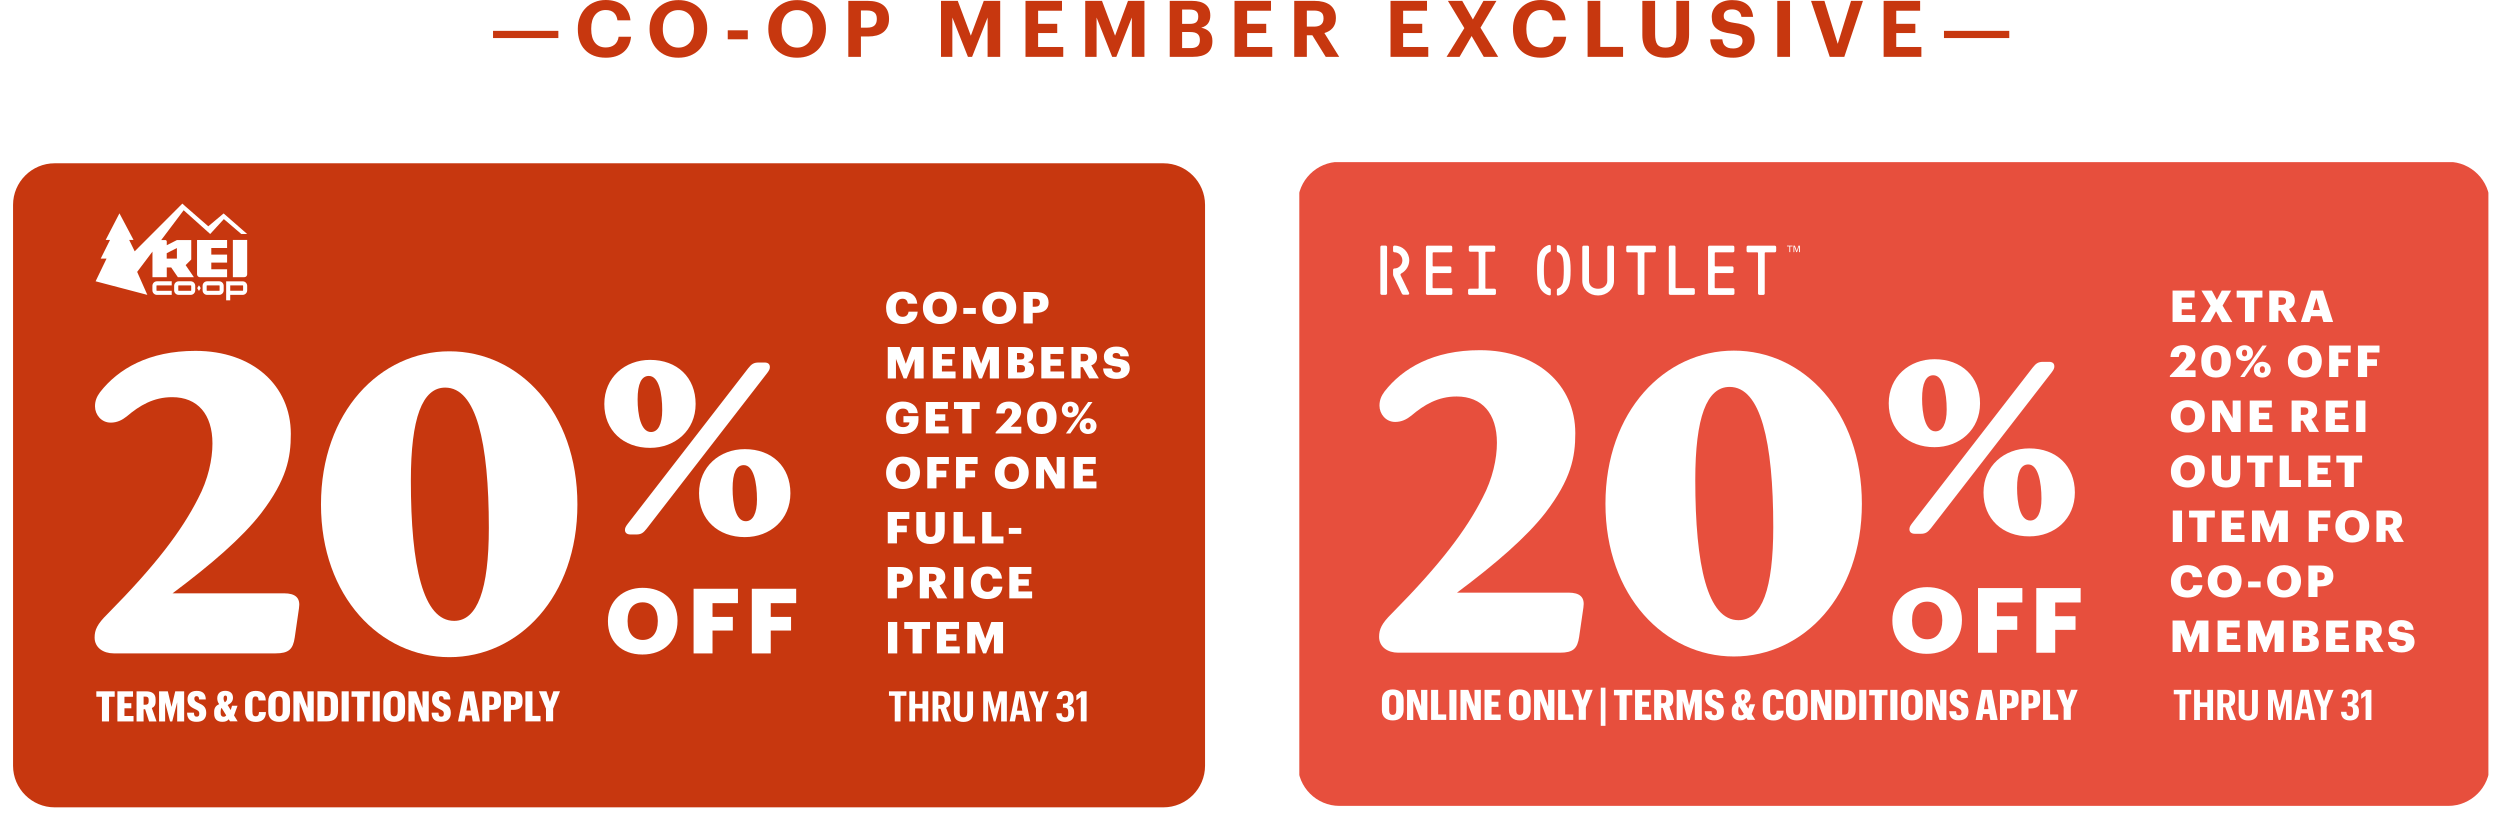 <svg width="862" height="283" viewBox="0 0 862 283" fill="none" xmlns="http://www.w3.org/2000/svg">
<path d="M169.999 10.639H192.518V13.123H169.999V10.639Z" fill="#C7370F"/>
<path d="M208.928 19.9C207.344 19.9 205.949 19.666 204.743 19.198C203.537 18.73 202.529 18.064 201.719 17.2C200.891 16.354 200.27 15.328 199.856 14.122C199.442 12.916 199.235 11.566 199.235 10.072V9.855C199.235 8.397 199.478 7.065 199.964 5.859C200.45 4.635 201.125 3.591 201.989 2.727C202.835 1.863 203.843 1.197 205.013 0.729C206.183 0.243 207.452 0 208.82 0C209.973 0 211.044 0.144 212.034 0.432C213.042 0.72 213.924 1.152 214.68 1.728C215.418 2.304 216.021 3.033 216.489 3.915C216.975 4.797 217.272 5.832 217.38 7.02H212.898C212.736 5.85 212.322 4.968 211.656 4.374C211.008 3.762 210.072 3.456 208.847 3.456C207.317 3.456 206.102 4.014 205.202 5.13C204.302 6.246 203.852 7.812 203.852 9.828V10.044C203.852 12.06 204.284 13.618 205.148 14.716C206.03 15.814 207.272 16.363 208.874 16.363C210.081 16.363 211.071 16.057 211.845 15.445C212.637 14.833 213.123 13.906 213.303 12.664H217.596C217.47 13.852 217.173 14.905 216.705 15.823C216.237 16.723 215.625 17.47 214.869 18.064C214.113 18.676 213.231 19.135 212.223 19.441C211.215 19.747 210.117 19.9 208.928 19.9Z" fill="#C7370F"/>
<path d="M233.959 16.417C234.769 16.417 235.498 16.264 236.146 15.958C236.812 15.652 237.379 15.22 237.847 14.662C238.297 14.122 238.648 13.456 238.9 12.664C239.152 11.871 239.278 10.989 239.278 10.018V9.801C239.278 8.865 239.152 8.01 238.9 7.236C238.666 6.462 238.324 5.796 237.874 5.238C237.406 4.68 236.839 4.248 236.173 3.942C235.507 3.636 234.751 3.483 233.905 3.483C233.059 3.483 232.303 3.636 231.637 3.942C230.989 4.23 230.431 4.644 229.963 5.184C229.495 5.742 229.135 6.417 228.883 7.209C228.649 7.983 228.532 8.856 228.532 9.828V10.044C228.532 11.034 228.667 11.925 228.937 12.718C229.207 13.492 229.585 14.149 230.071 14.689C230.539 15.247 231.106 15.679 231.772 15.985C232.438 16.273 233.167 16.417 233.959 16.417ZM233.878 19.9C232.366 19.9 230.998 19.657 229.774 19.171C228.55 18.667 227.515 17.974 226.669 17.092C225.805 16.228 225.139 15.193 224.671 13.987C224.203 12.781 223.969 11.476 223.969 10.072V9.855C223.969 8.415 224.212 7.092 224.698 5.886C225.202 4.68 225.904 3.645 226.804 2.781C227.686 1.917 228.73 1.242 229.936 0.756C231.142 0.27 232.465 0.027 233.905 0.027C235.363 0.027 236.695 0.261 237.901 0.729C239.125 1.197 240.179 1.854 241.061 2.7C241.925 3.564 242.6 4.59 243.086 5.778C243.59 6.966 243.842 8.289 243.842 9.747V9.963C243.842 11.403 243.599 12.736 243.113 13.96C242.645 15.166 241.979 16.21 241.115 17.092C240.251 17.974 239.206 18.667 237.982 19.171C236.758 19.657 235.39 19.9 233.878 19.9Z" fill="#C7370F"/>
<path d="M250.926 10.45H257.839V13.555H250.926V10.45Z" fill="#C7370F"/>
<path d="M274.91 16.417C275.72 16.417 276.449 16.264 277.097 15.958C277.763 15.652 278.33 15.22 278.798 14.662C279.248 14.122 279.599 13.456 279.851 12.664C280.103 11.871 280.229 10.989 280.229 10.018V9.801C280.229 8.865 280.103 8.01 279.851 7.236C279.617 6.462 279.275 5.796 278.825 5.238C278.357 4.68 277.79 4.248 277.124 3.942C276.458 3.636 275.702 3.483 274.856 3.483C274.01 3.483 273.254 3.636 272.588 3.942C271.94 4.23 271.382 4.644 270.914 5.184C270.446 5.742 270.086 6.417 269.834 7.209C269.6 7.983 269.483 8.856 269.483 9.828V10.044C269.483 11.034 269.618 11.925 269.888 12.718C270.158 13.492 270.536 14.149 271.022 14.689C271.49 15.247 272.057 15.679 272.723 15.985C273.389 16.273 274.118 16.417 274.91 16.417ZM274.829 19.9C273.317 19.9 271.949 19.657 270.725 19.171C269.501 18.667 268.466 17.974 267.619 17.092C266.755 16.228 266.089 15.193 265.621 13.987C265.153 12.781 264.919 11.476 264.919 10.072V9.855C264.919 8.415 265.162 7.092 265.648 5.886C266.152 4.68 266.854 3.645 267.754 2.781C268.637 1.917 269.681 1.242 270.887 0.756C272.093 0.27 273.416 0.027 274.856 0.027C276.314 0.027 277.646 0.261 278.852 0.729C280.076 1.197 281.129 1.854 282.011 2.7C282.875 3.564 283.55 4.59 284.036 5.778C284.54 6.966 284.792 8.289 284.792 9.747V9.963C284.792 11.403 284.549 12.736 284.063 13.96C283.595 15.166 282.929 16.21 282.065 17.092C281.201 17.974 280.157 18.667 278.933 19.171C277.709 19.657 276.341 19.9 274.829 19.9Z" fill="#C7370F"/>
<path d="M292.498 0.297H299.167C301.525 0.297 303.343 0.81 304.622 1.836C305.9 2.862 306.539 4.401 306.539 6.453V6.561C306.539 7.587 306.368 8.478 306.026 9.234C305.684 9.972 305.198 10.594 304.568 11.098C303.937 11.601 303.172 11.979 302.272 12.232C301.39 12.466 300.4 12.583 299.302 12.583H296.845V19.603H292.498V0.297ZM299.059 9.531C300.157 9.531 300.976 9.288 301.516 8.802C302.056 8.298 302.326 7.56 302.326 6.588V6.48C302.326 5.454 302.038 4.725 301.462 4.293C300.904 3.843 300.103 3.618 299.059 3.618H296.845V9.531H299.059Z" fill="#C7370F"/>
<path d="M324.457 0.297H330.235L334.744 12.313L339.2 0.297H344.87V19.603H340.523V6.048L335.176 19.603H333.745L328.372 6.048V19.603H324.457V0.297Z" fill="#C7370F"/>
<path d="M353.594 0.297H366.177V3.699H357.941V8.208H364.53V11.395H357.941V16.201H366.609V19.603H353.594V0.297Z" fill="#C7370F"/>
<path d="M374.188 0.297H379.966L384.476 12.313L388.931 0.297H394.601V19.603H390.254V6.048L384.908 19.603H383.477L378.103 6.048V19.603H374.188V0.297Z" fill="#C7370F"/>
<path d="M403.325 0.297H410.913C413.037 0.297 414.63 0.72 415.692 1.566C416.772 2.412 417.312 3.663 417.312 5.319V5.427C417.312 6.453 417.06 7.326 416.556 8.046C416.052 8.748 415.26 9.252 414.18 9.558C415.44 9.81 416.394 10.306 417.042 11.043C417.708 11.781 418.041 12.799 418.041 14.095V14.203C418.041 15.985 417.474 17.335 416.34 18.253C415.206 19.153 413.514 19.603 411.264 19.603H403.325V0.297ZM410.589 16.579C411.669 16.579 412.461 16.345 412.965 15.877C413.469 15.409 413.721 14.734 413.721 13.852V13.744C413.721 12.844 413.46 12.169 412.938 11.719C412.416 11.268 411.561 11.043 410.373 11.043H407.592V16.579H410.589ZM410.211 8.235C411.273 8.235 412.029 8.037 412.479 7.641C412.929 7.245 413.154 6.615 413.154 5.751V5.643C413.154 4.833 412.911 4.239 412.425 3.861C411.957 3.483 411.21 3.294 410.184 3.294H407.592V8.235H410.211Z" fill="#C7370F"/>
<path d="M425.66 0.297H438.242V3.699H430.007V8.208H436.595V11.395H430.007V16.201H438.674V19.603H425.66V0.297Z" fill="#C7370F"/>
<path d="M446.254 0.297H453.166C454.3 0.297 455.326 0.414 456.244 0.648C457.162 0.882 457.945 1.242 458.593 1.728C459.241 2.214 459.736 2.826 460.078 3.564C460.438 4.302 460.618 5.166 460.618 6.156V6.264C460.618 7.002 460.519 7.65 460.321 8.208C460.123 8.766 459.844 9.252 459.484 9.666C459.124 10.081 458.701 10.431 458.215 10.72C457.729 11.008 457.207 11.232 456.649 11.395L461.752 19.603H457.108L452.491 12.151H450.601V19.603H446.254V0.297ZM453.058 9.18C454.156 9.18 454.975 8.946 455.515 8.478C456.073 8.01 456.352 7.317 456.352 6.399V6.291C456.352 5.301 456.064 4.617 455.488 4.239C454.93 3.843 454.12 3.645 453.058 3.645H450.601V9.18H453.058Z" fill="#C7370F"/>
<path d="M479.452 0.297H492.034V3.699H483.799V8.208H490.387V11.395H483.799V16.201H492.466V19.603H479.452V0.297Z" fill="#C7370F"/>
<path d="M504.906 9.693L499.236 0.297H504.177L507.849 6.723L511.494 0.297H515.976L510.468 9.558L516.57 19.603H511.602L507.417 12.421L503.259 19.603H498.777L504.906 9.693Z" fill="#C7370F"/>
<path d="M531.364 19.9C529.78 19.9 528.385 19.666 527.179 19.198C525.973 18.73 524.965 18.064 524.155 17.2C523.327 16.354 522.706 15.328 522.292 14.122C521.878 12.916 521.671 11.566 521.671 10.072V9.855C521.671 8.397 521.914 7.065 522.4 5.859C522.886 4.635 523.561 3.591 524.425 2.727C525.271 1.863 526.279 1.197 527.449 0.729C528.619 0.243 529.888 0 531.256 0C532.408 0 533.48 0.144 534.47 0.432C535.478 0.72 536.36 1.152 537.116 1.728C537.854 2.304 538.457 3.033 538.925 3.915C539.411 4.797 539.708 5.832 539.816 7.02H535.334C535.172 5.85 534.758 4.968 534.092 4.374C533.444 3.762 532.507 3.456 531.283 3.456C529.753 3.456 528.538 4.014 527.638 5.13C526.738 6.246 526.288 7.812 526.288 9.828V10.044C526.288 12.06 526.72 13.618 527.584 14.716C528.466 15.814 529.708 16.363 531.31 16.363C532.516 16.363 533.507 16.057 534.281 15.445C535.073 14.833 535.559 13.906 535.739 12.664H540.032C539.906 13.852 539.609 14.905 539.141 15.823C538.673 16.723 538.061 17.47 537.305 18.064C536.549 18.676 535.667 19.135 534.659 19.441C533.651 19.747 532.552 19.9 531.364 19.9Z" fill="#C7370F"/>
<path d="M547.404 0.297H551.778V16.174H559.635V19.603H547.404V0.297Z" fill="#C7370F"/>
<path d="M574.245 19.9C571.689 19.9 569.718 19.243 568.332 17.929C566.964 16.597 566.28 14.644 566.28 12.069V0.297H570.681V11.8C570.681 13.42 570.942 14.599 571.464 15.337C572.004 16.057 572.94 16.417 574.272 16.417C575.568 16.417 576.513 16.066 577.107 15.364C577.702 14.644 577.999 13.402 577.999 11.637V0.297H582.4V11.908C582.4 14.554 581.698 16.552 580.294 17.902C578.89 19.234 576.873 19.9 574.245 19.9Z" fill="#C7370F"/>
<path d="M597.636 19.9C596.304 19.9 595.152 19.756 594.18 19.468C593.208 19.162 592.398 18.73 591.75 18.172C591.102 17.614 590.607 16.948 590.265 16.174C589.923 15.4 589.725 14.527 589.671 13.555H593.856C593.91 13.987 594 14.401 594.126 14.797C594.252 15.175 594.459 15.499 594.747 15.769C595.035 16.057 595.404 16.291 595.854 16.471C596.322 16.633 596.916 16.714 597.636 16.714C598.608 16.714 599.382 16.48 599.958 16.012C600.534 15.526 600.822 14.905 600.822 14.149C600.822 13.771 600.759 13.447 600.633 13.177C600.525 12.907 600.336 12.673 600.066 12.475C599.778 12.295 599.4 12.142 598.932 12.015C598.464 11.871 597.879 11.745 597.177 11.637C595.935 11.476 594.873 11.259 593.991 10.989C593.127 10.701 592.416 10.323 591.858 9.855C591.282 9.405 590.859 8.847 590.589 8.181C590.337 7.515 590.211 6.714 590.211 5.778C590.211 4.95 590.373 4.185 590.697 3.483C591.039 2.781 591.516 2.169 592.128 1.647C592.74 1.143 593.478 0.747 594.342 0.459C595.206 0.171 596.169 0.027 597.231 0.027C599.409 0.027 601.11 0.513 602.334 1.485C603.576 2.439 604.287 3.879 604.467 5.805H600.444C600.318 4.941 599.985 4.302 599.445 3.888C598.905 3.456 598.167 3.24 597.231 3.24C596.259 3.24 595.53 3.447 595.044 3.861C594.576 4.257 594.342 4.779 594.342 5.427C594.342 5.769 594.387 6.075 594.477 6.345C594.585 6.597 594.774 6.813 595.044 6.993C595.296 7.191 595.656 7.362 596.124 7.506C596.592 7.65 597.195 7.776 597.933 7.884C599.103 8.028 600.129 8.235 601.011 8.505C601.893 8.757 602.631 9.099 603.225 9.531C603.819 9.981 604.26 10.549 604.548 11.232C604.854 11.916 605.007 12.754 605.007 13.744C605.007 14.608 604.836 15.418 604.494 16.174C604.152 16.912 603.666 17.551 603.036 18.091C602.406 18.649 601.632 19.09 600.714 19.414C599.796 19.738 598.77 19.9 597.636 19.9Z" fill="#C7370F"/>
<path d="M612.801 0.297H617.202V19.603H612.801V0.297Z" fill="#C7370F"/>
<path d="M624.443 0.297H629.06L633.65 15.121L638.24 0.297H642.345L635.918 19.603H630.896L624.443 0.297Z" fill="#C7370F"/>
<path d="M649.477 0.297H662.06V3.699H653.824V8.208H660.412V11.395H653.824V16.201H662.492V19.603H649.477V0.297Z" fill="#C7370F"/>
<path d="M670.279 10.639H692.798V13.123H670.279V10.639Z" fill="#C7370F"/>
<g filter="url(#filter0_d)">
<g clip-path="url(#clip0)">
<path d="M401.154 274.372H18.846C10.952 274.372 4.5 267.926 4.5 260.038V66.634C4.5 58.747 10.952 52.3 18.846 52.3H401.154C409.048 52.3 415.5 58.747 415.5 66.634V260.038C415.5 267.926 409.048 274.372 401.154 274.372Z" fill="#C7370F"/>
<path d="M72.855 81.5V83.794H78.301V86.544H72.855V88.838H78.301V91.587H68.945C68.395 91.587 67.939 91.132 67.939 90.582V78.751H78.301V81.5H72.855ZM80.293 91.569H84.241C84.791 91.569 85.227 91.132 85.227 90.582V78.732H80.293V91.569ZM67.313 94.545V96.119C67.313 96.972 66.611 97.674 65.757 97.674H61.601C60.747 97.674 60.045 96.972 60.045 96.119V94.545C60.045 93.692 60.747 92.99 61.601 92.99H65.757C66.611 92.99 67.313 93.692 67.313 94.545ZM65.909 94.545C65.909 94.469 65.852 94.394 65.757 94.394H61.62C61.544 94.394 61.468 94.451 61.468 94.545V96.119C61.468 96.195 61.525 96.271 61.62 96.271H65.776C65.852 96.271 65.928 96.214 65.928 96.119V94.545H65.909ZM52.549 94.545V96.119C52.549 96.972 53.251 97.674 54.105 97.674H59.21V96.271H54.105C54.029 96.271 53.954 96.214 53.954 96.119V94.545C53.954 94.469 54.011 94.394 54.105 94.394H59.21V92.99H54.105C53.251 92.99 52.549 93.692 52.549 94.545ZM77.124 94.545V96.119C77.124 96.972 76.422 97.674 75.568 97.674H71.412C70.558 97.674 69.856 96.972 69.856 96.119V94.545C69.856 93.692 70.558 92.99 71.412 92.99H75.568C76.441 92.99 77.124 93.692 77.124 94.545ZM75.72 94.545C75.72 94.469 75.663 94.394 75.568 94.394H71.412C71.336 94.394 71.26 94.451 71.26 94.545V96.119C71.26 96.195 71.317 96.271 71.412 96.271H75.568C75.644 96.271 75.72 96.214 75.72 96.119V94.545ZM85.227 94.545V96.119C85.227 96.972 84.525 97.674 83.671 97.674H79.382V99.551H77.978V93.01H83.671C84.525 92.99 85.227 93.692 85.227 94.545ZM83.823 94.545C83.823 94.469 83.766 94.394 83.671 94.394H79.382V96.252H83.671C83.747 96.252 83.823 96.195 83.823 96.1V94.545ZM68.661 94.451C68.623 94.394 68.585 94.394 68.547 94.451L68.053 95.247C68.015 95.304 68.015 95.38 68.053 95.436L68.547 96.233C68.585 96.29 68.623 96.29 68.661 96.233L69.154 95.436C69.192 95.38 69.192 95.304 69.154 95.247L68.661 94.451ZM77.105 69.593L85.227 76.684H83.197L77.181 71.546L72.475 76.684L63.328 68.493L55.586 78.77H56.99C57.275 78.77 57.502 78.997 57.502 79.282V80.552L61.013 78.77H65.947V85.482L64.011 87.416L66.858 91.587H61.336L59.039 88.231H57.502V91.587H52.568V82.751L47.293 89.748L50.803 97.674L32.965 92.99L36.742 85.16H34.73L37.937 78.732H36.438L41.182 69.555L46.04 78.732H44.541L46.439 82.657L62.873 66.198L63.897 67.128L71.811 74.029L77.105 69.593ZM57.483 85.16H60.994V81.519L57.483 83.301V85.16Z" fill="white"/>
<path d="M35.148 236.241H33.212V234.364H39.55V236.241H37.596V244.755H35.148V236.241Z" fill="white"/>
<path d="M40.461 234.364H45.869V236.241H42.909V238.459H45.281V240.223H42.909V242.877H46.04V244.755H40.48V234.364H40.461Z" fill="white"/>
<path d="M47.065 234.364H50.234C52.606 234.364 53.65 235.293 53.65 237.189V237.872C53.65 239.18 53.138 239.787 52.341 240.128L53.973 244.755H51.411L50.044 240.564H49.513V244.755H47.084V234.364H47.065ZM50.12 238.99C50.898 238.99 51.259 238.687 51.259 237.853V237.246C51.259 236.506 50.898 236.184 50.139 236.184H49.513V238.99H50.12Z" fill="white"/>
<path d="M54.846 234.364H57.863L59.134 239.749L60.425 234.364H63.499V244.755H61.089V238.156L59.381 244.755H58.641L56.933 238.156V244.755H54.846V234.364Z" fill="white"/>
<path d="M64.505 241.721H66.877C66.877 242.783 67.18 243.105 67.845 243.105C68.414 243.105 68.718 242.783 68.718 242.081C68.718 241.171 68.224 240.943 67.199 240.469C65.51 239.692 64.656 238.895 64.656 237.094C64.656 235.293 65.833 234.212 67.807 234.212C69.78 234.212 70.938 235.103 70.957 237.17H68.642C68.623 236.26 68.262 236.032 67.769 236.032C67.275 236.032 67.01 236.317 67.01 236.886C67.01 237.606 67.313 237.891 68.338 238.365C69.875 239.028 71.109 239.654 71.109 241.815C71.109 243.806 69.932 244.887 67.845 244.887C65.757 244.925 64.524 243.996 64.505 241.721Z" fill="white"/>
<path d="M78.87 244.015C78.415 244.546 77.788 244.887 76.707 244.887C74.885 244.887 73.841 243.958 73.841 242.081V241.38C73.841 240.052 74.468 239.275 75.568 238.782C75.132 238.194 74.904 237.568 74.904 236.772C74.904 234.99 76.118 234.193 77.656 234.193C79.155 234.193 80.331 234.895 80.331 236.582C80.331 237.663 79.743 238.498 78.491 239.104L79.553 240.83L80.009 239.332H81.906L80.692 242.688L81.944 244.717H79.307L78.87 244.015ZM77.105 243.143C77.504 243.143 77.769 242.953 77.997 242.65L76.403 240.071C76.194 240.337 76.081 240.716 76.081 241.304V241.873C76.081 242.688 76.403 243.143 77.105 243.143ZM77.523 238.156C78.111 237.758 78.301 237.398 78.301 236.677C78.301 236.089 78.073 235.824 77.732 235.824C77.352 235.824 77.086 236.089 77.086 236.715C77.067 237.36 77.257 237.758 77.523 238.156Z" fill="white"/>
<path d="M84.506 241.285V237.834C84.506 235.464 86.024 234.212 88.15 234.212C90.161 234.212 91.566 235.065 91.642 237.53H89.156C89.118 236.468 88.814 236.127 88.112 236.127C87.41 236.127 87.03 236.601 87.03 237.777V241.323C87.03 242.479 87.353 242.991 88.188 242.991C88.833 242.991 89.288 242.612 89.307 241.531H91.698C91.68 243.901 90.313 244.925 88.226 244.925C85.854 244.925 84.506 243.655 84.506 241.285Z" fill="white"/>
<path d="M92.496 241.323V237.815C92.496 235.445 94.071 234.212 96.234 234.212C98.454 234.212 99.991 235.35 99.991 237.777V241.247C99.991 243.636 98.568 244.906 96.253 244.906C93.938 244.906 92.496 243.674 92.496 241.323ZM97.467 241.323V237.815C97.467 236.677 97.069 236.146 96.234 236.146C95.456 236.146 95.019 236.677 95.019 237.815V241.323C95.019 242.479 95.399 242.991 96.234 242.991C97.069 242.991 97.467 242.441 97.467 241.323Z" fill="white"/>
<path d="M101.168 234.364H103.863L106.007 240.109V234.364H108.17V244.755H105.798L103.312 238.156V244.755H101.168V234.364Z" fill="white"/>
<path d="M112.649 234.364C115.211 234.364 116.558 235.407 116.558 237.967V241.095C116.558 243.617 115.23 244.736 112.668 244.736H109.461V234.345H112.649V234.364ZM111.89 236.241V242.878H112.573C113.674 242.878 114.053 242.404 114.053 241.095V238.024C114.053 236.696 113.674 236.26 112.554 236.26H111.89V236.241Z" fill="white"/>
<path d="M117.792 234.364H120.24V244.755H117.792V234.364Z" fill="white"/>
<path d="M121.207 236.241V234.364H127.546V236.241H125.591V244.755H123.143V236.241H121.207Z" fill="white"/>
<path d="M128.494 234.364H130.942V244.755H128.494V234.364Z" fill="white"/>
<path d="M132.176 241.323V237.815C132.176 235.445 133.751 234.212 135.914 234.212C138.135 234.212 139.672 235.35 139.672 237.777V241.247C139.672 243.636 138.249 244.906 135.933 244.906C133.618 244.906 132.176 243.674 132.176 241.323ZM137.129 241.323V237.815C137.129 236.677 136.73 236.146 135.896 236.146C135.117 236.146 134.681 236.677 134.681 237.815V241.323C134.681 242.479 135.061 242.991 135.896 242.991C136.73 242.991 137.129 242.441 137.129 241.323Z" fill="white"/>
<path d="M140.829 234.364H143.524L145.669 240.109V234.364H147.832V244.755H145.46L142.974 238.156V244.755H140.829V234.364Z" fill="white"/>
<path d="M148.819 241.721H151.191C151.191 242.783 151.494 243.105 152.159 243.105C152.728 243.105 153.032 242.783 153.032 242.081C153.032 241.171 152.538 240.943 151.513 240.469C149.825 239.692 148.971 238.895 148.971 237.094C148.971 235.293 150.147 234.212 152.121 234.212C154.094 234.212 155.252 235.103 155.271 237.17H152.975C152.956 236.26 152.595 236.032 152.102 236.032C151.608 236.032 151.343 236.317 151.343 236.886C151.343 237.606 151.646 237.891 152.671 238.365C154.208 239.028 155.442 239.654 155.442 241.815C155.442 243.806 154.265 244.887 152.178 244.887C150.071 244.925 148.838 243.996 148.819 241.721Z" fill="white"/>
<path d="M162.634 242.688H160.527L160.186 244.755H157.928L160.015 234.364H163.431L165.518 244.755H162.994L162.634 242.688ZM160.812 241H162.349L161.571 236.431L160.812 241Z" fill="white"/>
<path d="M166.296 234.364H169.39C171.762 234.364 172.729 235.312 172.729 237.227V238.004C172.729 239.957 171.629 240.773 169.447 240.773H168.725V244.755H166.296V234.364ZM169.295 239.104C170.035 239.104 170.376 238.763 170.376 237.948V237.265C170.376 236.45 170.035 236.184 169.295 236.184H168.725V239.104H169.295Z" fill="white"/>
<path d="M173.735 234.364H176.829C179.201 234.364 180.168 235.312 180.168 237.227V238.004C180.168 239.957 179.068 240.773 176.885 240.773H176.164V244.755H173.735V234.364ZM176.734 239.104C177.474 239.104 177.815 238.763 177.815 237.948V237.265C177.815 236.45 177.474 236.184 176.734 236.184H176.164V239.104H176.734Z" fill="white"/>
<path d="M181.155 234.364H183.584V242.839H186.374V244.736H181.155V234.364Z" fill="white"/>
<path d="M188.253 240.337L185.786 234.345H188.404L189.619 237.986L190.795 234.345H193.092L190.72 240.337V244.717H188.253V240.337Z" fill="white"/>
<path d="M308.509 235.901H306.516V234.365H312.532V235.901H310.52L310.501 244.756H308.509V235.901Z" fill="white"/>
<path d="M313.538 234.365H315.53V238.688H318.073V234.365H320.066V244.756H318.073V240.262H315.53V244.756H313.538V234.365Z" fill="white"/>
<path d="M321.546 234.365H324.449C326.613 234.365 327.675 235.256 327.675 237.095V237.683C327.675 239.086 327.087 239.712 326.195 240.034L328.017 244.756H325.891L324.278 240.376H323.538V244.756H321.546V234.365ZM324.373 239.029C325.284 239.029 325.702 238.65 325.702 237.702V237.152C325.702 236.242 325.265 235.882 324.373 235.882H323.538V239.029H324.373Z" fill="white"/>
<path d="M335.513 234.365V241.722C335.513 243.883 334.298 244.926 332.192 244.926C330.123 244.926 328.89 243.902 328.89 241.76V234.384H330.901V241.703C330.901 242.841 331.3 243.334 332.211 243.334C333.065 243.334 333.501 242.86 333.501 241.665V234.384H335.513V234.365Z" fill="white"/>
<path d="M338.985 234.365H341.49L343.046 240.489L344.603 234.365H347.164V244.756H345.191V237.531L343.255 244.756H342.667L340.731 237.531V244.756H339.004V234.365H338.985Z" fill="white"/>
<path d="M352.744 242.462H350.372L349.954 244.737H348.113L350.258 234.346H353.085L355.23 244.737H353.18L352.744 242.462ZM350.637 241.039H352.478L351.548 236.034L350.637 241.039Z" fill="white"/>
<path d="M357.203 240.3L354.736 234.365H356.9L358.323 238.347L359.708 234.365H361.606L359.234 240.319V244.756H357.203V240.3Z" fill="white"/>
<path d="M367.28 244.907C365.23 244.907 364.225 243.921 364.187 241.93H366.046C366.084 242.897 366.407 243.352 367.223 243.352C367.982 243.352 368.324 242.954 368.324 242.025V241.513C368.324 240.432 367.963 240.015 366.938 240.015H366.502V238.65H366.938C367.887 238.65 368.248 238.195 368.248 237.285V236.944C368.248 236.09 367.925 235.73 367.28 235.73C366.616 235.73 366.255 236.147 366.217 237.038H364.395C364.433 235.275 365.458 234.213 367.299 234.213C369.102 234.213 370.164 235.047 370.164 236.849V237.19C370.164 238.328 369.576 239.01 368.57 239.257C369.671 239.465 370.354 240.186 370.354 241.551V242.101C370.335 243.807 369.329 244.907 367.28 244.907Z" fill="white"/>
<path d="M372.631 236.356L371.132 237.456V235.711L372.897 234.346H374.662V244.737H372.65V236.356H372.631Z" fill="white"/>
<path d="M305.529 102.187V102.073C305.529 98.736 307.939 96.536 311.146 96.536C314.012 96.536 316.004 97.844 316.27 100.708H313.025C312.892 99.608 312.285 99.001 311.184 99.001C309.761 99.001 308.869 100.101 308.869 102.054V102.168C308.869 104.121 309.723 105.239 311.222 105.239C312.323 105.239 313.12 104.67 313.272 103.457H316.422C316.213 106.263 314.145 107.723 311.298 107.723C307.427 107.723 305.529 105.505 305.529 102.187Z" fill="white"/>
<path d="M318.225 102.186V102.073C318.225 98.773 320.749 96.555 324.051 96.555C327.41 96.555 329.896 98.641 329.896 101.997V102.11C329.896 105.448 327.561 107.723 324.013 107.723C320.464 107.723 318.225 105.448 318.225 102.186ZM326.575 102.148V102.035C326.575 100.101 325.588 98.963 324.032 98.963C322.476 98.963 321.508 100.063 321.508 102.035V102.148C321.508 104.12 322.533 105.258 324.051 105.258C325.607 105.277 326.575 104.082 326.575 102.148Z" fill="white"/>
<path d="M332.154 102.187H336.462V104.235H332.154V102.187Z" fill="white"/>
<path d="M338.72 102.186V102.073C338.72 98.773 341.244 96.555 344.546 96.555C347.905 96.555 350.39 98.641 350.39 101.997V102.11C350.39 105.448 348.056 107.723 344.508 107.723C340.959 107.723 338.72 105.448 338.72 102.186ZM347.089 102.148V102.035C347.089 100.101 346.102 98.963 344.546 98.963C342.99 98.963 342.022 100.063 342.022 102.035V102.148C342.022 104.12 343.046 105.258 344.565 105.258C346.121 105.277 347.089 104.082 347.089 102.148Z" fill="white"/>
<path d="M352.933 96.688H357.127C360.145 96.688 361.549 98.015 361.549 100.309V100.366C361.549 102.642 359.993 103.874 357.26 103.874H356.084V107.534H352.933V96.688ZM356.994 101.751C358.019 101.751 358.55 101.277 358.55 100.385V100.328C358.55 99.399 358 99.02 357.013 99.02H356.084V101.751H356.994Z" fill="white"/>
<path d="M306.098 115.649H310.217L312.323 121.432L314.429 115.649H318.471V126.495H315.321V119.745L312.627 126.495H311.583L308.926 119.745V126.495H306.098V115.649Z" fill="white"/>
<path d="M321.622 115.649H329.231V118.038H324.772V119.896H328.339V122.115H324.772V124.087H329.478V126.476H321.622V115.649Z" fill="white"/>
<path d="M332.059 115.649H336.177L338.283 121.432L340.39 115.649H344.432V126.495H341.282V119.745L338.587 126.495H337.543L334.886 119.745V126.495H332.059V115.649Z" fill="white"/>
<path d="M347.563 115.649H352.478C355.078 115.649 356.197 116.806 356.197 118.493V118.55C356.197 119.764 355.571 120.56 354.338 120.882C355.685 121.11 356.539 121.906 356.539 123.423V123.48C356.539 125.414 355.268 126.495 352.535 126.495H347.582V115.649H347.563ZM351.852 119.953C352.839 119.953 353.199 119.612 353.199 118.853V118.797C353.199 118.057 352.801 117.716 351.852 117.716H350.656V119.953H351.852ZM351.966 124.409C352.971 124.409 353.427 123.954 353.427 123.158V123.101C353.427 122.285 352.971 121.849 351.871 121.849H350.656V124.409H351.966Z" fill="white"/>
<path d="M359.044 115.649H366.654V118.038H362.194V119.896H365.762V122.115H362.194V124.087H366.9V126.476H359.044V115.649Z" fill="white"/>
<path d="M373.77 115.649C376.654 115.649 378.249 116.806 378.249 119.081V119.138C378.249 120.693 377.414 121.546 376.256 121.982L378.894 126.476H375.573L373.334 122.589H372.593V126.476H369.443V115.649H373.77ZM373.618 120.598C374.681 120.598 375.212 120.162 375.212 119.271V119.214C375.212 118.342 374.662 117.981 373.637 117.981H372.612V120.598H373.618Z" fill="white"/>
<path d="M380.355 123.044H383.353C383.429 123.821 383.79 124.447 385.099 124.447C386.01 124.447 386.522 124.011 386.522 123.366C386.522 122.702 386.105 122.513 384.777 122.323C381.664 121.963 380.621 121.053 380.621 118.872C380.621 116.919 382.253 115.497 384.89 115.497C387.547 115.497 389.027 116.597 389.236 118.872H386.314C386.2 118.095 385.763 117.697 384.89 117.697C384.036 117.697 383.619 118.076 383.619 118.626C383.619 119.233 383.961 119.498 385.327 119.688C388.116 119.991 389.54 120.712 389.54 123.044C389.54 125.035 387.946 126.646 385.099 126.646C382.006 126.684 380.431 125.395 380.355 123.044Z" fill="white"/>
<path d="M305.529 140.109V139.995C305.529 136.696 307.996 134.458 311.298 134.458C313.898 134.458 316.213 135.634 316.422 138.44H313.291C313.139 137.416 312.475 136.885 311.298 136.885C309.742 136.885 308.812 138.061 308.812 140.033V140.147C308.812 141.91 309.476 143.275 311.393 143.275C312.93 143.275 313.519 142.498 313.575 141.645H311.507V139.483H316.688V140.81C316.688 143.579 314.847 145.645 311.298 145.645C307.56 145.645 305.529 143.351 305.529 140.109Z" fill="white"/>
<path d="M319.231 134.61H326.84V136.999H322.381V138.857H325.948V141.076H322.381V143.048H327.087V145.437H319.231V134.61Z" fill="white"/>
<path d="M328.928 137.018V134.629H337.809V137.018H334.962V145.456H331.793V137.018H328.928Z" fill="white"/>
<path d="M343.293 145.02L347.145 141C348.246 139.843 348.967 138.914 348.967 138.004C348.967 137.284 348.588 136.791 347.791 136.791C346.994 136.791 346.519 137.265 346.367 138.554H343.502C343.616 135.843 345.267 134.458 347.943 134.458C350.637 134.458 352.079 135.88 352.079 137.89C352.079 139.369 351.225 140.507 349.992 141.664L348.455 143.143H352.155V145.456H343.293V145.02Z" fill="white"/>
<path d="M354.129 140.279V139.824C354.129 136.392 356.292 134.477 359.215 134.477C362.118 134.477 364.301 136.259 364.301 139.767V140.184C364.301 143.616 362.289 145.645 359.158 145.645C356.065 145.645 354.129 143.673 354.129 140.279ZM361.131 140.241V139.805C361.131 137.814 360.543 136.809 359.215 136.809C357.886 136.809 357.298 137.795 357.298 139.805V140.26C357.298 142.27 357.905 143.237 359.253 143.237C360.6 143.237 361.131 142.232 361.131 140.241Z" fill="white"/>
<path d="M366.122 137.188C366.122 135.652 367.375 134.496 369.045 134.496C370.696 134.496 371.948 135.596 371.948 137.15C371.948 138.724 370.81 139.938 369.026 139.938C367.223 139.938 366.122 138.762 366.122 137.188ZM375.193 134.61H376.692L369.045 145.455H367.527L375.193 134.61ZM369.937 137.188C369.937 136.468 369.633 136.032 369.064 136.032C368.494 136.032 368.153 136.449 368.153 137.169C368.153 137.928 368.494 138.345 369.064 138.345C369.614 138.364 369.937 137.909 369.937 137.188ZM372.252 142.896C372.252 141.341 373.523 140.203 375.174 140.203C376.844 140.203 378.078 141.303 378.078 142.858C378.078 144.431 376.939 145.645 375.155 145.645C373.353 145.645 372.252 144.45 372.252 142.896ZM376.066 142.877C376.066 142.175 375.763 141.739 375.174 141.739C374.624 141.739 374.282 142.156 374.282 142.877C374.282 143.635 374.624 144.052 375.174 144.052C375.763 144.052 376.066 143.597 376.066 142.877Z" fill="white"/>
<path d="M305.529 159.07V158.956C305.529 155.657 308.053 153.438 311.355 153.438C314.714 153.438 317.2 155.524 317.2 158.88V158.994C317.2 162.331 314.866 164.606 311.317 164.606C307.769 164.606 305.529 162.331 305.529 159.07ZM313.879 159.032V158.918C313.879 156.984 312.892 155.846 311.336 155.846C309.78 155.846 308.812 156.946 308.812 158.918V159.032C308.812 161.004 309.837 162.141 311.355 162.141C312.911 162.16 313.879 160.966 313.879 159.032Z" fill="white"/>
<path d="M319.724 153.571H327.163V155.979H322.893V158.274H326.29V160.568H322.893V164.398H319.724V153.571Z" fill="white"/>
<path d="M329.649 153.571H337.088V155.979H332.818V158.274H336.215V160.568H332.818V164.398H329.649V153.571Z" fill="white"/>
<path d="M343.027 159.07V158.956C343.027 155.657 345.551 153.438 348.853 153.438C352.212 153.438 354.698 155.524 354.698 158.88V158.994C354.698 162.331 352.364 164.606 348.815 164.606C345.267 164.606 343.027 162.331 343.027 159.07ZM351.396 159.032V158.918C351.396 156.984 350.41 155.846 348.853 155.846C347.297 155.846 346.329 156.946 346.329 158.918V159.032C346.329 161.004 347.354 162.141 348.872 162.141C350.428 162.16 351.396 160.966 351.396 159.032Z" fill="white"/>
<path d="M357.241 153.571H360.809L364.338 159.677V153.571H367.09V164.417H364.035L360.012 157.61V164.417H357.241V153.571Z" fill="white"/>
<path d="M370.202 153.571H377.812V155.96H373.352V157.819H376.92V160.037H373.352V162.009H378.059V164.398H370.202V153.571Z" fill="white"/>
<path d="M306.098 172.532H313.537V174.94H309.268V177.235H312.664V179.529H309.268V183.359H306.098V172.532Z" fill="white"/>
<path d="M315.948 178.979V172.532H319.098V178.846C319.098 180.382 319.477 181.122 320.825 181.122C322.134 181.122 322.552 180.42 322.552 178.809V172.551H325.74V178.941C325.74 182.089 323.861 183.568 320.825 183.568C317.731 183.568 315.948 182.013 315.948 178.979Z" fill="white"/>
<path d="M328.795 172.532H331.964V180.97H336.12V183.378H328.795V172.532Z" fill="white"/>
<path d="M338.663 172.532H341.832V180.97H345.988V183.378H338.663V172.532Z" fill="white"/>
<path d="M347.829 178.032H352.136V180.079H347.829V178.032Z" fill="white"/>
<path d="M306.098 191.493H310.292C313.31 191.493 314.714 192.821 314.714 195.115V195.172C314.714 197.447 313.158 198.68 310.425 198.68H309.249V202.339H306.098V191.493ZM310.16 196.556C311.184 196.556 311.716 196.082 311.716 195.191V195.134C311.716 194.205 311.165 193.826 310.179 193.826H309.249V196.556H310.16Z" fill="white"/>
<path d="M321.47 191.493C324.354 191.493 325.948 192.65 325.948 194.925V194.982C325.948 196.537 325.113 197.39 323.956 197.826L326.594 202.32H323.273L321.033 198.433H320.293V202.32H317.143V191.493H321.47ZM321.318 196.442C322.381 196.442 322.912 196.006 322.912 195.115V195.058C322.912 194.186 322.362 193.826 321.337 193.826H320.312V196.442H321.318Z" fill="white"/>
<path d="M328.966 191.493H332.154V202.339H328.966V191.493Z" fill="white"/>
<path d="M334.754 196.992V196.878C334.754 193.541 337.164 191.342 340.371 191.342C343.236 191.342 345.229 192.65 345.494 195.513H342.249C342.117 194.413 341.509 193.807 340.409 193.807C338.985 193.807 338.094 194.906 338.094 196.878V196.992C338.094 198.945 338.947 200.064 340.447 200.064C341.547 200.064 342.344 199.495 342.496 198.281H345.646C345.438 201.088 343.369 202.548 340.523 202.548C336.651 202.529 334.754 200.31 334.754 196.992Z" fill="white"/>
<path d="M348.018 191.493H355.628V193.883H351.169V195.741H354.736V197.959H351.169V199.931H355.875V202.32H348.018V191.493Z" fill="white"/>
<path d="M306.174 210.455H309.363V221.3H306.174V210.455Z" fill="white"/>
<path d="M311.792 212.862V210.473H320.673V212.862H317.826V221.3H314.657V212.862H311.792Z" fill="white"/>
<path d="M330.674 210.455V212.844H326.214V214.702H329.782V216.92H326.214V218.892H330.901V221.281H323.045V210.455H330.674Z" fill="white"/>
<path d="M333.482 210.455H337.6L339.707 216.238L341.813 210.455H345.855V221.3H342.705V214.55L340.01 221.3H338.966L336.31 214.55V221.3H333.482V210.455Z" fill="white"/>
<path d="M103.084 205.753L101.623 215.821C101.035 219.841 99.574 221.282 95.038 221.282H39.209C35.546 221.282 32.623 219.272 32.623 215.821C32.623 213.223 33.496 211.213 37.007 207.762C53.953 190.64 62.721 178.847 68.281 167.906C71.792 161.289 73.253 154.387 73.253 148.907C73.253 138.839 68.129 132.942 59.362 132.942C52.929 132.942 48.109 135.824 43.725 139.559C42.112 140.849 40.366 141.721 38.165 141.721C34.958 141.721 32.756 138.99 32.756 136.108C32.756 134.231 33.345 132.79 34.502 131.216C40.784 123.158 51.316 116.977 67.389 116.977C87.125 116.977 100.276 128.922 100.276 145.608C100.276 153.951 98.815 161.44 90.047 172.95C83.463 181.444 72.797 190.64 59.495 200.576H97.923C101.908 200.576 103.673 202.169 103.084 205.753Z" fill="white"/>
<path d="M110.675 169.935C110.675 137.986 131.132 117.128 154.948 117.128C178.916 117.128 199.088 137.986 199.088 169.935C199.088 201.733 178.916 222.59 154.948 222.59C131.151 222.59 110.675 201.733 110.675 169.935ZM168.555 177.994C168.555 148.357 164.171 129.643 153.506 129.643C145.612 129.643 141.664 140.147 141.664 161.725C141.664 191.361 145.896 210.076 156.58 210.076C164.607 210.076 168.555 199.287 168.555 177.994Z" fill="white"/>
<path d="M208.368 135.293C208.368 126.115 215.503 120.086 224.157 120.086C233.474 120.086 239.851 126.115 239.851 135.293C239.851 144.394 232.791 150.424 224.157 150.424C214.915 150.424 208.368 144.394 208.368 135.293ZM219.356 180.287H217.42C216.073 180.287 215.484 179.624 215.484 178.714C215.484 178.05 215.731 177.557 216.414 176.647L257.973 122.987C259.15 121.489 259.909 120.996 261.674 120.996H263.61C264.957 120.996 265.45 121.66 265.45 122.57C265.45 123.233 265.204 123.726 264.52 124.636L222.961 178.296C221.804 179.775 221.045 180.287 219.356 180.287ZM223.72 125.622C221.196 125.622 219.849 128.277 219.849 133.719C219.849 138.933 220.95 144.963 224.46 144.963C226.889 144.963 228.332 142.308 228.332 137.435C228.351 131.652 227.174 125.622 223.72 125.622ZM241.027 166.067C241.027 156.889 248.162 150.86 256.816 150.86C266.133 150.86 272.529 156.889 272.529 166.067C272.529 175.168 265.564 181.197 256.816 181.197C247.574 181.197 241.027 175.149 241.027 166.067ZM256.474 156.377C253.874 156.377 252.603 159.032 252.603 164.474C252.603 169.688 253.609 175.718 257.138 175.718C259.567 175.718 261.01 173.063 261.01 168.19C261.01 162.426 259.833 156.377 256.474 156.377Z" fill="white"/>
<path d="M209.62 210.284V210.038C209.62 203.231 214.82 198.68 221.595 198.68C228.502 198.68 233.607 202.946 233.607 209.886V210.132C233.607 216.996 228.825 221.68 221.5 221.68C214.175 221.68 209.62 216.996 209.62 210.284ZM226.813 210.227V209.981C226.813 206.018 224.783 203.686 221.595 203.686C218.388 203.686 216.395 205.961 216.395 210.019V210.265C216.395 214.323 218.483 216.655 221.614 216.655C224.821 216.655 226.813 214.228 226.813 210.227Z" fill="white"/>
<path d="M239.148 199.002H254.444V203.97H245.676V208.71H252.679V213.413H245.676V221.3H239.148V199.002Z" fill="white"/>
<path d="M259.226 199.002H274.521V203.97H265.754V208.71H272.756V213.413H265.754V221.3H259.226V199.002Z" fill="white"/>
</g>
</g>
<g clip-path="url(#clip1)" filter="url(#filter1_d)">
<g clip-path="url(#clip2)">
<path d="M844.154 273.872H461.846C453.952 273.872 447.5 267.426 447.5 259.538V66.134C447.5 58.247 453.952 51.8 461.846 51.8H844.154C852.048 51.8 858.5 58.247 858.5 66.134V259.538C858.5 267.426 852.048 273.872 844.154 273.872Z" fill="#E74F3D"/>
<path d="M545.952 205.518L544.491 215.586C543.902 219.606 542.441 221.047 537.906 221.047H482.095C478.432 221.047 475.51 219.037 475.51 215.586C475.51 212.988 476.383 210.978 479.893 207.528C496.84 190.406 505.607 178.612 511.167 167.671C514.678 161.054 516.139 154.152 516.139 148.672C516.139 138.604 511.015 132.707 502.248 132.707C495.815 132.707 490.995 135.589 486.611 139.324C484.998 140.614 483.252 141.486 481.051 141.486C477.844 141.486 475.643 138.756 475.643 135.873C475.643 133.996 476.231 132.555 477.388 130.981C483.67 122.923 494.202 116.742 510.275 116.742C530.011 116.742 543.162 128.687 543.162 145.373C543.162 153.716 541.701 161.206 532.934 172.715C526.349 181.209 515.684 190.406 502.381 200.341H540.809C544.794 200.341 546.54 201.934 545.952 205.518Z" fill="white"/>
<path d="M553.561 169.7C553.561 137.751 574.018 116.893 597.834 116.893C621.802 116.893 641.974 137.751 641.974 169.7C641.974 201.498 621.802 222.355 597.834 222.355C574.018 222.355 553.561 201.498 553.561 169.7ZM611.422 177.759C611.422 148.122 607.038 129.408 596.373 129.408C588.479 129.408 584.532 139.912 584.532 161.49C584.532 191.126 588.763 209.841 599.447 209.841C607.494 209.841 611.422 199.052 611.422 177.759Z" fill="white"/>
<path d="M651.235 135.058C651.235 125.881 658.37 119.851 667.024 119.851C676.341 119.851 682.718 125.881 682.718 135.058C682.718 144.159 675.658 150.189 667.024 150.189C657.782 150.189 651.235 144.159 651.235 135.058ZM662.242 180.053H660.306C658.959 180.053 658.37 179.389 658.37 178.479C658.37 177.815 658.617 177.322 659.3 176.412L700.859 122.752C702.036 121.254 702.795 120.761 704.56 120.761H706.496C707.843 120.761 708.336 121.425 708.336 122.335C708.336 122.999 708.09 123.491 707.407 124.402L665.847 178.062C664.671 179.541 663.912 180.053 662.242 180.053ZM666.606 125.388C664.082 125.388 662.735 128.042 662.735 133.484C662.735 138.698 663.836 144.728 667.346 144.728C669.775 144.728 671.218 142.073 671.218 137.2C671.218 131.417 670.041 125.388 666.606 125.388ZM683.913 165.813C683.913 156.636 691.048 150.606 699.702 150.606C709.02 150.606 715.415 156.636 715.415 165.813C715.415 174.914 708.45 180.944 699.702 180.944C690.46 180.963 683.913 174.914 683.913 165.813ZM699.36 156.143C696.761 156.143 695.489 158.797 695.489 164.239C695.489 169.453 696.495 175.483 700.025 175.483C702.454 175.483 703.896 172.828 703.896 167.955C703.896 162.191 702.719 156.143 699.36 156.143Z" fill="white"/>
<path d="M652.488 210.049V209.803C652.488 202.996 657.687 198.445 664.462 198.445C671.37 198.445 676.474 202.711 676.474 209.651V209.897C676.474 216.761 671.692 221.445 664.367 221.445C657.042 221.445 652.488 216.761 652.488 210.049ZM669.7 209.992V209.746C669.7 205.783 667.669 203.451 664.481 203.451C661.274 203.451 659.281 205.726 659.281 209.784V210.03C659.281 214.088 661.369 216.42 664.5 216.42C667.707 216.42 669.7 213.974 669.7 209.992Z" fill="white"/>
<path d="M682.016 198.767H697.311V203.735H688.544V208.475H695.546V213.178H688.544V221.066H682.016V198.767Z" fill="white"/>
<path d="M702.112 198.767H717.407V203.735H708.64V208.475H715.643V213.178H708.64V221.066H702.112V198.767Z" fill="white"/>
<path d="M476.478 240.824V237.316C476.478 234.946 478.053 233.713 480.216 233.713C482.436 233.713 483.973 234.87 483.973 237.278V240.748C483.973 243.137 482.55 244.407 480.235 244.407C477.92 244.407 476.478 243.175 476.478 240.824ZM481.43 240.824V237.316C481.43 236.178 481.032 235.647 480.197 235.647C479.419 235.647 478.982 236.178 478.982 237.316V240.824C478.982 241.98 479.362 242.492 480.197 242.492C481.032 242.492 481.43 241.942 481.43 240.824Z" fill="white"/>
<path d="M485.15 233.865H487.845L489.989 239.61V233.865H492.152V244.256H489.78L487.294 237.657V244.256H485.15V233.865Z" fill="white"/>
<path d="M493.443 233.865H495.872V242.341H498.661V244.237H493.443V233.865Z" fill="white"/>
<path d="M499.743 233.865H502.191V244.256H499.743V233.865Z" fill="white"/>
<path d="M503.576 233.865H506.271L508.416 239.61V233.865H510.579V244.256H508.207L505.721 237.657V244.256H503.576V233.865Z" fill="white"/>
<path d="M511.869 233.865H517.278V235.742H514.298V237.961H516.67V239.724H514.298V242.379H517.43V244.256H511.869V233.865Z" fill="white"/>
<path d="M520.276 240.824V237.316C520.276 234.946 521.851 233.713 524.014 233.713C526.235 233.713 527.772 234.87 527.772 237.278V240.748C527.772 243.137 526.349 244.407 524.033 244.407C521.718 244.407 520.276 243.175 520.276 240.824ZM525.248 240.824V237.316C525.248 236.178 524.849 235.647 524.014 235.647C523.236 235.647 522.8 236.178 522.8 237.316V240.824C522.8 241.98 523.179 242.492 524.014 242.492C524.849 242.492 525.248 241.942 525.248 240.824Z" fill="white"/>
<path d="M528.948 233.865H531.643L533.788 239.61V233.865H535.951V244.256H533.579L531.093 237.657V244.256H528.948V233.865Z" fill="white"/>
<path d="M537.241 233.865H539.67V242.341H542.46V244.237H537.241V233.865Z" fill="white"/>
<path d="M544.339 239.837L541.872 233.845H544.49L545.705 237.486L546.881 233.845H549.178L546.806 239.837V244.217H544.339V239.837Z" fill="white"/>
<path d="M551.948 233.106H553.561V246.265H551.948V233.106Z" fill="white"/>
<path d="M558.419 235.742H556.484V233.865H562.822V235.742H560.867V244.256H558.419V235.742Z" fill="white"/>
<path d="M563.752 233.865H569.16V235.742H566.2V237.961H568.572V239.724H566.2V242.379H569.331V244.256H563.771V233.865H563.752Z" fill="white"/>
<path d="M570.356 233.865H573.525C575.897 233.865 576.941 234.794 576.941 236.69V237.373C576.941 238.681 576.428 239.288 575.631 239.629L577.263 244.256H574.702L573.316 240.065H572.785V244.256H570.356V233.865ZM573.392 238.492C574.17 238.492 574.531 238.188 574.531 237.354V236.747C574.531 236.008 574.17 235.685 573.411 235.685H572.785V238.492H573.392Z" fill="white"/>
<path d="M578.117 233.865H581.135L582.406 239.25L583.697 233.865H586.771V244.256H584.361V237.657L582.653 244.256H581.913L580.205 237.657V244.256H578.117V233.865Z" fill="white"/>
<path d="M587.796 241.222H590.168C590.168 242.284 590.471 242.606 591.136 242.606C591.705 242.606 592.008 242.284 592.008 241.582C592.008 240.672 591.515 240.444 590.49 239.97C588.782 239.212 587.928 238.397 587.928 236.595C587.928 234.794 589.086 233.713 591.079 233.713C593.052 233.713 594.21 234.604 594.229 236.671H591.933C591.914 235.761 591.572 235.534 591.06 235.534C590.566 235.534 590.301 235.818 590.301 236.387C590.301 237.107 590.604 237.392 591.629 237.866C593.166 238.529 594.4 239.155 594.4 241.317C594.4 243.308 593.223 244.388 591.136 244.388C589.048 244.426 587.815 243.497 587.796 241.222Z" fill="white"/>
<path d="M602.142 243.515C601.687 244.046 601.06 244.388 599.979 244.388C598.157 244.388 597.113 243.458 597.113 241.581V240.88C597.113 239.534 597.739 238.775 598.84 238.282C598.404 237.694 598.176 237.069 598.176 236.272C598.176 234.49 599.39 233.694 600.927 233.694C602.427 233.694 603.603 234.395 603.603 236.083C603.603 237.163 603.015 237.998 601.762 238.604L602.825 240.33L603.281 238.832H605.178L603.964 242.188L605.216 244.217H602.578L602.142 243.515ZM600.377 242.643C600.776 242.643 601.041 242.454 601.269 242.15L599.675 239.571C599.466 239.837 599.352 240.216 599.352 240.804V241.373C599.371 242.188 599.675 242.643 600.377 242.643ZM600.814 237.656C601.402 237.258 601.592 236.898 601.592 236.177C601.592 235.59 601.364 235.324 601.022 235.324C600.643 235.324 600.377 235.59 600.377 236.215C600.358 236.86 600.529 237.258 600.814 237.656Z" fill="white"/>
<path d="M607.797 240.786V237.335C607.797 234.965 609.315 233.713 611.441 233.713C613.452 233.713 614.856 234.567 614.932 237.031H612.446C612.408 235.97 612.105 235.628 611.403 235.628C610.701 235.628 610.321 236.102 610.321 237.278V240.824C610.321 241.98 610.644 242.492 611.479 242.492C612.124 242.492 612.579 242.113 612.598 241.032H614.989C614.97 243.402 613.604 244.426 611.517 244.426C609.144 244.426 607.797 243.156 607.797 240.786Z" fill="white"/>
<path d="M615.786 240.824V237.316C615.786 234.946 617.361 233.713 619.525 233.713C621.745 233.713 623.282 234.87 623.282 237.278V240.748C623.282 243.137 621.859 244.407 619.544 244.407C617.229 244.407 615.786 243.175 615.786 240.824ZM620.739 240.824V237.316C620.739 236.178 620.341 235.647 619.506 235.647C618.728 235.647 618.291 236.178 618.291 237.316V240.824C618.291 241.98 618.671 242.492 619.506 242.492C620.341 242.492 620.739 241.942 620.739 240.824Z" fill="white"/>
<path d="M624.459 233.865H627.153L629.298 239.61V233.865H631.461V244.256H629.089L626.603 237.657V244.256H624.459V233.865Z" fill="white"/>
<path d="M635.94 233.864C638.502 233.864 639.849 234.907 639.849 237.467V240.595C639.849 243.117 638.521 244.236 635.959 244.236H632.752V233.845H635.94V233.864ZM635.181 235.741V242.378H635.864C636.964 242.378 637.344 241.904 637.344 240.595V237.524C637.344 236.196 636.964 235.76 635.845 235.76H635.181V235.741Z" fill="white"/>
<path d="M641.082 233.865H643.53V244.256H641.082V233.865Z" fill="white"/>
<path d="M646.415 235.742H644.479V233.865H650.818V235.742H648.863V244.256H646.415V235.742Z" fill="white"/>
<path d="M651.785 233.865H654.233V244.256H651.785V233.865Z" fill="white"/>
<path d="M655.448 240.824V237.316C655.448 234.946 657.023 233.713 659.186 233.713C661.407 233.713 662.944 234.87 662.944 237.278V240.748C662.944 243.137 661.521 244.407 659.205 244.407C656.89 244.407 655.448 243.175 655.448 240.824ZM660.42 240.824V237.316C660.42 236.178 660.021 235.647 659.186 235.647C658.408 235.647 657.972 236.178 657.972 237.316V240.824C657.972 241.98 658.351 242.492 659.186 242.492C660.021 242.492 660.42 241.942 660.42 240.824Z" fill="white"/>
<path d="M664.12 233.865H666.815L668.959 239.61V233.865H671.123V244.256H668.751L666.265 237.657V244.256H664.12V233.865Z" fill="white"/>
<path d="M672.11 241.221H674.482C674.482 242.283 674.785 242.605 675.449 242.605C676.019 242.605 676.322 242.283 676.322 241.581C676.322 240.671 675.829 240.444 674.804 239.97C673.115 239.192 672.261 238.396 672.261 236.576C672.261 234.755 673.419 233.694 675.411 233.694C677.385 233.694 678.543 234.585 678.562 236.651H676.265C676.246 235.741 675.905 235.514 675.393 235.514C674.899 235.514 674.633 235.798 674.633 236.367C674.633 237.088 674.937 237.372 675.962 237.846C677.499 238.51 678.732 239.135 678.732 241.297C678.732 243.288 677.556 244.369 675.468 244.369C673.362 244.426 672.128 243.496 672.11 241.221Z" fill="white"/>
<path d="M685.906 242.189H683.799L683.458 244.256H681.199L683.287 233.865H686.703L688.79 244.256H686.266L685.906 242.189ZM684.084 240.501H685.621L684.843 235.932L684.084 240.501Z" fill="white"/>
<path d="M689.587 233.865H692.68C695.053 233.865 696.02 234.813 696.02 236.728V237.506C696.02 239.459 694.92 240.274 692.737 240.274H692.016V244.256H689.587V233.865ZM692.586 238.605C693.326 238.605 693.667 238.264 693.667 237.449V236.766C693.667 235.951 693.326 235.685 692.586 235.685H692.016V238.605H692.586Z" fill="white"/>
<path d="M697.007 233.865H700.1C702.472 233.865 703.44 234.813 703.44 236.728V237.506C703.44 239.459 702.34 240.274 700.157 240.274H699.436V244.256H697.007V233.865ZM700.005 238.605C700.745 238.605 701.087 238.264 701.087 237.449V236.766C701.087 235.951 700.745 235.685 700.005 235.685H699.436V238.605H700.005Z" fill="white"/>
<path d="M704.446 233.865H706.875V242.341H709.665V244.237H704.446V233.865Z" fill="white"/>
<path d="M711.543 239.837L709.076 233.845H711.695L712.91 237.486L714.086 233.845H716.382L714.01 239.837V244.217H711.543V239.837Z" fill="white"/>
<path d="M751.509 235.401H749.516V233.866H755.532V235.401H753.52L753.501 244.256H751.509V235.401Z" fill="white"/>
<path d="M756.538 233.865H758.53V238.188H761.073V233.865H763.066V244.256H761.073V239.762H758.53V244.256H756.538V233.865Z" fill="white"/>
<path d="M764.546 233.865H767.449C769.613 233.865 770.675 234.756 770.675 236.595V237.183C770.675 238.586 770.087 239.212 769.195 239.534L771.017 244.256H768.892L767.278 239.876H766.538V244.256H764.546V233.865ZM767.373 238.529C768.284 238.529 768.702 238.15 768.702 237.202V236.652C768.702 235.742 768.265 235.382 767.373 235.382H766.538V238.529H767.373Z" fill="white"/>
<path d="M778.513 233.865V241.222C778.513 243.383 777.298 244.426 775.192 244.426C773.123 244.426 771.89 243.402 771.89 241.26V233.884H773.901V241.203C773.901 242.341 774.3 242.834 775.211 242.834C776.065 242.834 776.501 242.36 776.501 241.165V233.884H778.513V233.865Z" fill="white"/>
<path d="M781.985 233.865H784.49L786.046 239.989L787.603 233.865H790.164V244.256H788.191V237.032L786.255 244.256H785.667L783.731 237.032V244.256H782.004V233.865H781.985Z" fill="white"/>
<path d="M795.744 241.962H793.372L792.954 244.237H791.113L793.258 233.846H796.085L798.23 244.237H796.18L795.744 241.962ZM793.637 240.54H795.478L794.548 235.534L793.637 240.54Z" fill="white"/>
<path d="M800.203 239.8L797.736 233.865H799.9L801.323 237.847L802.708 233.865H804.606L802.234 239.819V244.256H800.203V239.8Z" fill="white"/>
<path d="M810.28 244.407C808.23 244.407 807.225 243.421 807.187 241.43H809.046C809.084 242.397 809.407 242.853 810.223 242.853C810.982 242.853 811.324 242.454 811.324 241.525V241.013C811.324 239.932 810.963 239.515 809.938 239.515H809.502V238.15H809.938C810.887 238.15 811.248 237.695 811.248 236.785V236.444C811.248 235.59 810.925 235.23 810.28 235.23C809.616 235.23 809.255 235.647 809.217 236.538H807.395C807.433 234.775 808.458 233.713 810.299 233.713C812.102 233.713 813.164 234.548 813.164 236.349V236.69C813.164 237.828 812.576 238.51 811.57 238.757C812.671 238.965 813.354 239.686 813.354 241.051V241.601C813.335 243.308 812.329 244.407 810.28 244.407Z" fill="white"/>
<path d="M815.631 235.875L814.132 236.975V235.23L815.897 233.865H817.662V244.256H815.65V235.875H815.631Z" fill="white"/>
<path d="M749.099 96.188H756.708V98.577H752.249V100.435H755.816V102.654H752.249V104.626H756.955V107.015H749.099V96.188Z" fill="white"/>
<path d="M762.212 101.459L759.061 96.207H762.648L764.375 99.43L766.064 96.207H769.309L766.348 101.364L769.745 107.052H766.14L764.09 103.317L762.041 107.052H758.796L762.212 101.459Z" fill="white"/>
<path d="M771.207 98.596V96.207H780.088V98.596H777.241V107.034H774.072V98.596H771.207Z" fill="white"/>
<path d="M786.768 96.188C789.652 96.188 791.246 97.345 791.246 99.62V99.677C791.246 101.232 790.411 102.085 789.254 102.521L791.891 107.015H788.57L786.331 103.128H785.591V107.015H782.441V96.188H786.768ZM786.635 101.137C787.697 101.137 788.229 100.701 788.229 99.81V99.753C788.229 98.88 787.679 98.52 786.654 98.52H785.629V101.137H786.635Z" fill="white"/>
<path d="M796.882 96.188H800.962L804.454 107.034H801.114L800.526 105.024H796.882L796.294 107.034H793.353L796.882 96.188ZM797.49 102.881H799.9L798.704 98.71L797.49 102.881Z" fill="white"/>
<path d="M748.169 125.559L752.021 121.539C753.122 120.382 753.843 119.453 753.843 118.543C753.843 117.823 753.463 117.33 752.666 117.33C751.869 117.33 751.395 117.804 751.243 119.093H748.377C748.491 116.382 750.142 114.997 752.818 114.997C755.513 114.997 756.955 116.419 756.955 118.429C756.955 119.908 756.101 121.046 754.868 122.203L753.33 123.682H757.031V125.995H748.169V125.559Z" fill="white"/>
<path d="M759.004 120.818V120.363C759.004 116.931 761.168 115.016 764.09 115.016C766.994 115.016 769.176 116.798 769.176 120.306V120.723C769.176 124.174 767.183 126.184 764.033 126.184C760.94 126.184 759.004 124.212 759.004 120.818ZM766.007 120.78V120.344C766.007 118.353 765.419 117.348 764.09 117.348C762.762 117.348 762.174 118.334 762.174 120.344V120.799C762.174 122.809 762.781 123.776 764.128 123.776C765.476 123.776 766.007 122.771 766.007 120.78Z" fill="white"/>
<path d="M770.998 117.728C770.998 116.192 772.25 115.036 773.92 115.036C775.571 115.036 776.824 116.136 776.824 117.69C776.824 119.264 775.685 120.478 773.901 120.478C772.098 120.478 770.998 119.302 770.998 117.728ZM780.069 115.15H781.587L773.939 125.995H772.44L780.069 115.15ZM774.812 117.728C774.812 117.008 774.509 116.572 773.939 116.572C773.37 116.572 773.028 116.989 773.028 117.709C773.028 118.468 773.37 118.885 773.939 118.885C774.49 118.904 774.812 118.449 774.812 117.728ZM777.127 123.436C777.127 121.881 778.399 120.743 780.05 120.743C781.72 120.743 782.953 121.843 782.953 123.398C782.953 124.971 781.815 126.185 780.031 126.185C778.228 126.185 777.127 124.99 777.127 123.436ZM780.961 123.417C780.961 122.715 780.657 122.279 780.069 122.279C779.518 122.279 779.177 122.696 779.177 123.417C779.177 124.175 779.518 124.592 780.069 124.592C780.638 124.592 780.961 124.137 780.961 123.417Z" fill="white"/>
<path d="M788.874 120.648V120.534C788.874 117.235 791.398 115.016 794.7 115.016C798.059 115.016 800.545 117.083 800.545 120.458V120.572C800.545 123.909 798.211 126.184 794.662 126.184C791.113 126.184 788.874 123.909 788.874 120.648ZM797.243 120.61V120.496C797.243 118.562 796.256 117.424 794.7 117.424C793.144 117.424 792.176 118.524 792.176 120.496V120.61C792.176 122.582 793.201 123.719 794.719 123.719C796.275 123.738 797.243 122.544 797.243 120.61Z" fill="white"/>
<path d="M803.088 115.149H810.526V117.557H806.257V119.87H809.654V122.165H806.257V125.995H803.088V115.149Z" fill="white"/>
<path d="M813.013 115.149H820.451V117.557H816.182V119.87H819.579V122.165H816.182V125.995H813.013V115.149Z" fill="white"/>
<path d="M748.529 139.609V139.495C748.529 136.196 751.053 133.977 754.355 133.977C757.714 133.977 760.2 136.063 760.2 139.419V139.533C760.2 142.87 757.866 145.145 754.317 145.145C750.768 145.145 748.529 142.87 748.529 139.609ZM756.879 139.571V139.457C756.879 137.523 755.892 136.385 754.336 136.385C752.78 136.385 751.812 137.485 751.812 139.457V139.571C751.812 141.543 752.837 142.68 754.355 142.68C755.911 142.699 756.879 141.505 756.879 139.571Z" fill="white"/>
<path d="M762.724 134.11H766.292L769.821 140.216V134.11H772.573V144.956H769.518L765.495 138.149V144.956H762.724V134.11Z" fill="white"/>
<path d="M775.704 134.11H783.314V136.499H778.854V138.358H782.422V140.576H778.854V142.548H783.56V144.937H775.704V134.11Z" fill="white"/>
<path d="M794.472 134.11C797.357 134.11 798.951 135.267 798.951 137.542V137.599C798.951 139.154 798.116 140.007 796.958 140.443L799.596 144.937H796.275L794.036 141.05H793.296V144.937H790.145V134.11H794.472ZM794.32 139.059C795.383 139.059 795.914 138.623 795.914 137.732V137.675C795.914 136.803 795.364 136.442 794.339 136.442H793.315V139.059H794.32Z" fill="white"/>
<path d="M801.911 134.11H809.521V136.499H805.061V138.358H808.629V140.576H805.061V142.548H809.767V144.937H801.911V134.11Z" fill="white"/>
<path d="M812.405 134.11H815.593V144.956H812.405V134.11Z" fill="white"/>
<path d="M748.529 158.57V158.456C748.529 155.157 751.053 152.938 754.355 152.938C757.714 152.938 760.2 155.024 760.2 158.38V158.494C760.2 161.831 757.866 164.106 754.317 164.106C750.768 164.106 748.529 161.831 748.529 158.57ZM756.879 158.532V158.418C756.879 156.484 755.892 155.346 754.336 155.346C752.78 155.346 751.812 156.446 751.812 158.418V158.532C751.812 160.504 752.837 161.641 754.355 161.641C755.911 161.66 756.879 160.466 756.879 158.532Z" fill="white"/>
<path d="M762.648 159.518V153.071H765.798V159.385C765.798 160.921 766.178 161.661 767.525 161.661C768.834 161.661 769.252 160.959 769.252 159.347V153.09H772.44V159.48C772.44 162.628 770.561 164.107 767.525 164.107C764.413 164.088 762.648 162.552 762.648 159.518Z" fill="white"/>
<path d="M774.755 155.479V153.09H783.636V155.479H780.79V163.917H777.621V155.479H774.755Z" fill="white"/>
<path d="M786.027 153.071H789.197V161.509H793.352V163.917H786.027V153.071Z" fill="white"/>
<path d="M795.895 153.071H803.505V155.46H799.046V157.319H802.613V159.537H799.046V161.509H803.752V163.898H795.895V153.071Z" fill="white"/>
<path d="M805.574 155.479V153.09H814.455V155.479H811.608V163.917H808.439V155.479H805.574Z" fill="white"/>
<path d="M749.174 172.032H752.363V182.878H749.174V172.032Z" fill="white"/>
<path d="M754.792 174.44V172.051H763.673V174.44H760.826V182.878H757.657V174.44H754.792Z" fill="white"/>
<path d="M766.064 172.032H773.673V174.422H769.214V176.28H772.782V178.498H769.214V180.47H773.92V182.859H766.064V172.032Z" fill="white"/>
<path d="M776.482 172.032H780.6L782.707 177.816L784.813 172.032H788.855V182.878H785.705V176.128L783.01 182.878H781.966L779.31 176.128V182.878H776.482V172.032Z" fill="white"/>
<path d="M796.047 172.032H803.486V174.441H799.216V176.735H802.613V179.029H799.216V182.859H796.047V172.032Z" fill="white"/>
<path d="M805.232 177.531V177.417C805.232 174.118 807.756 171.899 811.058 171.899C814.417 171.899 816.903 173.985 816.903 177.341V177.455C816.903 180.792 814.569 183.068 811.02 183.068C807.471 183.068 805.232 180.792 805.232 177.531ZM813.582 177.493V177.379C813.582 175.445 812.595 174.307 811.039 174.307C809.483 174.307 808.515 175.407 808.515 177.379V177.493C808.515 179.465 809.54 180.603 811.058 180.603C812.614 180.622 813.582 179.427 813.582 177.493Z" fill="white"/>
<path d="M823.734 172.032C826.619 172.032 828.213 173.189 828.213 175.464V175.521C828.213 177.076 827.378 177.929 826.22 178.365L828.858 182.859H825.537L823.298 178.972H822.558V182.859H819.408V172.032H823.734ZM823.583 176.981C824.645 176.981 825.177 176.545 825.177 175.654V175.597C825.177 174.725 824.626 174.365 823.602 174.365H822.577V176.981H823.583Z" fill="white"/>
<path d="M748.529 196.492V196.378C748.529 193.041 750.939 190.842 754.146 190.842C757.012 190.842 759.004 192.15 759.27 195.013H756.025C755.892 193.913 755.285 193.307 754.184 193.307C752.761 193.307 751.869 194.406 751.869 196.378V196.492C751.869 198.445 752.723 199.564 754.222 199.564C755.323 199.564 756.12 198.995 756.272 197.782H759.422C759.213 200.588 757.145 202.048 754.298 202.048C750.427 202.01 748.529 199.81 748.529 196.492Z" fill="white"/>
<path d="M761.225 196.492V196.378C761.225 193.079 763.749 190.861 767.051 190.861C770.41 190.861 772.895 192.946 772.895 196.302V196.416C772.895 199.753 770.561 202.029 767.013 202.029C763.464 202.029 761.225 199.753 761.225 196.492ZM769.575 196.454V196.34C769.575 194.406 768.588 193.269 767.032 193.269C765.476 193.269 764.508 194.368 764.508 196.34V196.454C764.508 198.426 765.532 199.564 767.051 199.564C768.607 199.583 769.575 198.388 769.575 196.454Z" fill="white"/>
<path d="M775.154 196.493H779.461V198.541H775.154V196.493Z" fill="white"/>
<path d="M781.72 196.492V196.378C781.72 193.079 784.244 190.861 787.546 190.861C790.904 190.861 793.39 192.946 793.39 196.302V196.416C793.39 199.753 791.056 202.029 787.508 202.029C783.959 202.029 781.72 199.753 781.72 196.492ZM790.088 196.454V196.34C790.088 194.406 789.102 193.269 787.546 193.269C785.989 193.269 785.022 194.368 785.022 196.34V196.454C785.022 198.426 786.046 199.564 787.564 199.564C789.121 199.583 790.088 198.388 790.088 196.454Z" fill="white"/>
<path d="M795.933 190.994H800.127C803.145 190.994 804.549 192.321 804.549 194.615V194.672C804.549 196.947 802.993 198.18 800.26 198.18H799.084V201.839H795.933V190.994ZM799.994 196.056C801.019 196.056 801.551 195.582 801.551 194.691V194.634C801.551 193.705 801 193.326 800.013 193.326H799.084V196.056H799.994Z" fill="white"/>
<path d="M749.099 209.955H753.217L755.323 215.738L757.429 209.955H761.471V220.8H758.321V214.05L755.627 220.8H754.583L751.926 214.05V220.8H749.099V209.955Z" fill="white"/>
<path d="M764.622 209.955H772.231V212.344H767.772V214.202H771.339V216.42H767.772V218.392H772.478V220.781H764.622V209.955Z" fill="white"/>
<path d="M775.059 209.955H779.177L781.283 215.738L783.39 209.955H787.432V220.8H784.282V214.05L781.587 220.8H780.543L777.886 214.05V220.8H775.059V209.955Z" fill="white"/>
<path d="M790.563 209.955H795.478C798.078 209.955 799.197 211.111 799.197 212.799V212.856C799.197 214.069 798.571 214.866 797.338 215.188C798.685 215.415 799.539 216.212 799.539 217.71V217.767C799.539 219.701 798.267 220.781 795.535 220.781H790.582V209.955H790.563ZM794.852 214.259C795.838 214.259 796.199 213.918 796.199 213.159V213.102C796.199 212.363 795.8 212.021 794.852 212.021H793.656V214.259H794.852ZM794.965 218.715C795.971 218.715 796.427 218.26 796.427 217.463V217.406C796.427 216.591 795.971 216.155 794.871 216.155H793.656V218.715H794.965Z" fill="white"/>
<path d="M802.044 209.955H809.654V212.344H805.194V214.202H808.762V216.42H805.194V218.392H809.9V220.781H802.044V209.955Z" fill="white"/>
<path d="M816.77 209.955C819.654 209.955 821.248 211.111 821.248 213.387V213.444C821.248 214.998 820.413 215.852 819.256 216.288L821.894 220.781H818.573L816.333 216.894H815.593V220.781H812.443V209.955H816.77ZM816.618 214.904C817.681 214.904 818.212 214.467 818.212 213.576V213.519C818.212 212.647 817.662 212.287 816.637 212.287H815.612V214.904H816.618Z" fill="white"/>
<path d="M823.355 217.349H826.353C826.429 218.127 826.79 218.753 828.099 218.753C829.01 218.753 829.522 218.316 829.522 217.672C829.522 217.008 829.105 216.819 827.776 216.629C824.664 216.269 823.621 215.359 823.621 213.178C823.621 211.225 825.253 209.803 827.89 209.803C830.547 209.803 832.027 210.903 832.236 213.178H829.314C829.2 212.401 828.763 212.002 827.89 212.002C827.036 212.002 826.619 212.382 826.619 212.931C826.619 213.538 826.96 213.804 828.327 213.993C831.116 214.297 832.54 215.017 832.54 217.368C832.54 219.359 830.946 220.971 828.099 220.971C825.006 220.971 823.431 219.701 823.355 217.349Z" fill="white"/>
<path d="M476.44 97.667C476.174 97.667 475.946 97.44 475.946 97.174V81.171C475.946 80.906 476.155 80.678 476.44 80.678H477.768C478.034 80.678 478.261 80.887 478.261 81.171V97.174C478.261 97.364 478.11 97.667 477.768 97.667H476.44ZM480.444 91.164C480.33 90.879 480.33 90.652 480.33 90.386V89.059C480.33 88.793 480.539 88.566 480.823 88.566C482.304 88.566 483.537 87.314 483.537 85.779C483.537 84.243 482.304 82.991 480.823 82.991C480.558 82.991 480.33 82.783 480.33 82.498V81.171C480.33 80.906 480.539 80.678 480.823 80.678C483.632 80.678 485.909 82.953 485.909 85.76C485.909 87.599 484.865 89.267 483.385 90.14C482.93 90.405 482.759 90.576 482.968 91.012L485.833 96.909C486.004 97.269 485.852 97.629 485.378 97.629H484.011C483.632 97.629 483.461 97.44 483.309 97.136L480.444 91.164Z" fill="white"/>
<path d="M494.202 87.845H499.952C500.218 87.845 500.445 88.073 500.445 88.338V89.665C500.445 89.931 500.237 90.158 499.952 90.158H494.202C494.05 90.158 493.955 90.253 493.955 90.405V95.126C493.955 95.278 494.05 95.373 494.202 95.373H500.275C500.54 95.373 500.768 95.581 500.768 95.866V97.193C500.768 97.458 500.559 97.686 500.275 97.686H492.153C491.887 97.686 491.659 97.477 491.659 97.193V81.19C491.659 80.924 491.887 80.697 492.153 80.697H500.237C500.502 80.697 500.73 80.905 500.73 81.19V82.517C500.73 82.782 500.502 83.01 500.237 83.01H494.221C494.069 83.01 493.974 83.105 493.974 83.257V87.618C493.955 87.75 494.05 87.845 494.202 87.845Z" fill="white"/>
<path d="M509.611 82.802H506.935C506.67 82.802 506.442 82.574 506.442 82.309V81.171C506.442 80.906 506.67 80.678 506.935 80.678H515.057C515.323 80.678 515.551 80.906 515.551 81.171V82.309C515.551 82.574 515.323 82.802 515.057 82.802H512.401C512.249 82.802 512.154 82.897 512.154 83.048V95.297C512.154 95.449 512.249 95.544 512.401 95.544H515.304C515.57 95.544 515.798 95.771 515.798 96.037V97.193C515.798 97.459 515.57 97.686 515.304 97.686H506.689C506.423 97.686 506.195 97.459 506.195 97.193V96.037C506.195 95.771 506.404 95.544 506.689 95.544H509.592C509.744 95.544 509.839 95.449 509.839 95.297V83.048C509.839 82.897 509.744 82.802 509.611 82.802Z" fill="white"/>
<path d="M532.839 93.913C533.199 94.709 533.636 95.05 534.224 95.335C534.49 95.449 534.717 95.6 534.717 95.866V97.459C534.717 97.705 534.547 97.838 534.338 97.838C534.015 97.838 533.37 97.648 532.668 97.174C531.947 96.662 531.207 95.942 530.656 94.595C530.106 93.268 529.973 91.391 529.973 89.135C529.973 86.878 530.087 85.02 530.656 83.674C531.207 82.347 531.947 81.607 532.668 81.114C533.37 80.659 534.034 80.45 534.338 80.45C534.566 80.45 534.717 80.602 534.717 80.83V82.422C534.717 82.688 534.509 82.84 534.224 82.953C533.636 83.238 533.199 83.579 532.839 84.375C532.421 85.305 532.326 87.314 532.326 89.097C532.326 90.974 532.421 92.984 532.839 93.913ZM538.684 84.451C538.323 83.655 537.887 83.314 537.298 83.029C537.033 82.915 536.805 82.764 536.805 82.498V80.906C536.805 80.659 536.976 80.526 537.184 80.526C537.507 80.526 538.152 80.716 538.854 81.19C539.576 81.702 540.316 82.422 540.866 83.75C541.416 85.077 541.549 86.954 541.549 89.21C541.549 91.467 541.435 93.325 540.866 94.671C540.316 95.999 539.576 96.738 538.854 97.25C538.152 97.705 537.488 97.914 537.184 97.914C536.957 97.914 536.805 97.762 536.805 97.534V95.942C536.805 95.676 537.033 95.525 537.298 95.411C537.887 95.126 538.323 94.785 538.684 93.989C539.101 93.06 539.196 91.05 539.196 89.267C539.196 87.39 539.101 85.38 538.684 84.451Z" fill="white"/>
<path d="M551.038 95.562C552.878 95.562 554.188 94.368 554.188 92.832V81.19C554.188 80.924 554.415 80.697 554.681 80.697H556.009C556.275 80.697 556.503 80.924 556.503 81.19V92.832C556.503 95.733 553.979 97.876 551.038 97.876C547.906 97.876 545.572 95.733 545.572 92.832V81.19C545.572 80.924 545.8 80.697 546.066 80.697H547.394C547.66 80.697 547.887 80.924 547.887 81.19V92.832C547.887 94.747 549.462 95.562 551.038 95.562Z" fill="white"/>
<path d="M560.735 82.517V81.19C560.735 80.924 560.944 80.697 561.228 80.697H570.451C570.717 80.697 570.944 80.924 570.944 81.19V82.517C570.944 82.782 570.736 83.01 570.451 83.01H567.244C567.092 83.01 566.997 83.105 566.997 83.257V97.193C566.997 97.458 566.788 97.686 566.504 97.686H565.175C564.91 97.686 564.682 97.458 564.682 97.193V83.257C564.682 83.105 564.587 83.01 564.435 83.01H561.209C560.963 82.991 560.735 82.782 560.735 82.517Z" fill="white"/>
<path d="M577.966 95.354H583.887C584.152 95.354 584.38 95.582 584.38 95.847V97.174C584.38 97.44 584.152 97.667 583.887 97.667H575.897C575.632 97.667 575.404 97.44 575.404 97.174V81.171C575.404 80.906 575.632 80.678 575.897 80.678H577.226C577.491 80.678 577.719 80.887 577.719 81.171V95.108C577.719 95.259 577.814 95.354 577.966 95.354Z" fill="white"/>
<path d="M591.477 87.845H597.227C597.493 87.845 597.721 88.073 597.721 88.338V89.665C597.721 89.931 597.493 90.158 597.227 90.158H591.477C591.325 90.158 591.231 90.253 591.231 90.405V95.126C591.231 95.278 591.325 95.373 591.477 95.373H597.55C597.815 95.373 598.043 95.581 598.043 95.866V97.193C598.043 97.458 597.815 97.686 597.55 97.686H589.428C589.162 97.686 588.934 97.477 588.934 97.193V81.19C588.934 80.924 589.162 80.697 589.428 80.697H597.512C597.778 80.697 598.005 80.905 598.005 81.19V82.517C598.005 82.782 597.778 83.01 597.512 83.01H591.496C591.344 83.01 591.249 83.105 591.249 83.257V87.618C591.231 87.75 591.325 87.845 591.477 87.845Z" fill="white"/>
<path d="M602.218 82.517V81.19C602.218 80.924 602.427 80.697 602.712 80.697H611.934C612.2 80.697 612.428 80.924 612.428 81.19V82.517C612.428 82.782 612.219 83.01 611.934 83.01H608.727C608.575 83.01 608.48 83.105 608.48 83.257V97.193C608.48 97.458 608.272 97.686 607.987 97.686H606.659C606.393 97.686 606.165 97.458 606.165 97.193V83.257C606.165 83.105 606.07 83.01 605.919 83.01H602.693C602.427 82.991 602.218 82.782 602.218 82.517Z" fill="white"/>
<path d="M616.963 82.934V80.962H616.147V80.697H618.083V80.962H617.267V82.934H616.963Z" fill="white"/>
<path d="M619.354 82.934L618.69 81.019H618.671V82.934H618.386V80.697H618.88L619.506 82.517H619.525L620.113 80.697H620.607V82.934H620.284V81.019L619.62 82.934H619.354Z" fill="white"/>
</g>
</g>
<defs>
<filter id="filter0_d" x="0" y="51.9" width="420" height="238" filterUnits="userSpaceOnUse" color-interpolation-filters="sRGB">
<feFlood flood-opacity="0" result="BackgroundImageFix"/>
<feColorMatrix in="SourceAlpha" type="matrix" values="0 0 0 0 0 0 0 0 0 0 0 0 0 0 0 0 0 0 127 0"/>
<feOffset dy="4"/>
<feGaussianBlur stdDeviation="2"/>
<feColorMatrix type="matrix" values="0 0 0 0 0.102 0 0 0 0 0.102 0 0 0 0 0.102 0 0 0 0.2 0"/>
<feBlend mode="normal" in2="BackgroundImageFix" result="effect1_dropShadow"/>
<feBlend mode="normal" in="SourceGraphic" in2="effect1_dropShadow" result="shape"/>
</filter>
<filter id="filter1_d" x="444" y="51.9" width="418" height="238" filterUnits="userSpaceOnUse" color-interpolation-filters="sRGB">
<feFlood flood-opacity="0" result="BackgroundImageFix"/>
<feColorMatrix in="SourceAlpha" type="matrix" values="0 0 0 0 0 0 0 0 0 0 0 0 0 0 0 0 0 0 127 0"/>
<feOffset dy="4"/>
<feGaussianBlur stdDeviation="2"/>
<feColorMatrix type="matrix" values="0 0 0 0 0.102 0 0 0 0 0.102 0 0 0 0 0.102 0 0 0 0.2 0"/>
<feBlend mode="normal" in2="BackgroundImageFix" result="effect1_dropShadow"/>
<feBlend mode="normal" in="SourceGraphic" in2="effect1_dropShadow" result="shape"/>
</filter>
<clipPath id="clip0">
<rect width="411" height="222.073" fill="white" transform="translate(4.5 52.3)"/>
</clipPath>
<clipPath id="clip1">
<rect width="410" height="230" fill="white" transform="translate(448 51.9)"/>
</clipPath>
<clipPath id="clip2">
<rect width="411" height="222.073" fill="white" transform="translate(447.5 51.8)"/>
</clipPath>
</defs>
</svg>

